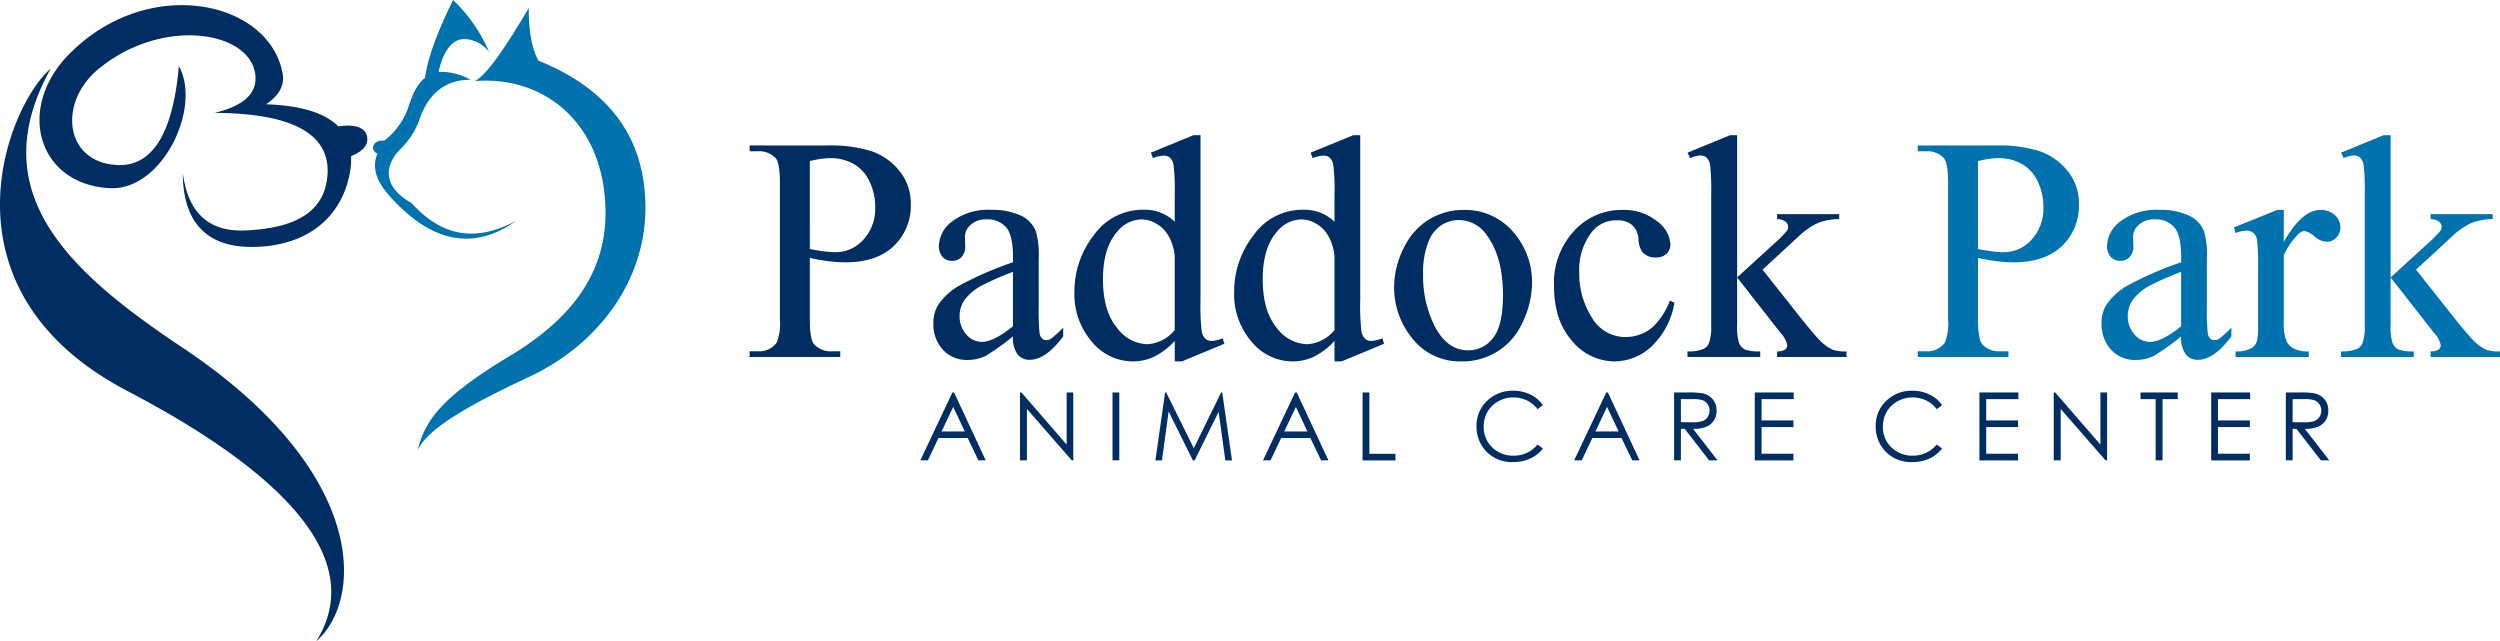 <svg xmlns="http://www.w3.org/2000/svg" viewBox="0 0 412.446 105.803"><defs><style>.cls-3{fill:#002d62}.cls-4{fill:#0073ae}</style></defs><g id="Layer_2" data-name="Layer 2"><g id="Layer_1-2" data-name="Layer 1"><path fill="#002d62" fill-rule="evenodd" d="M29.508 10.884c-.837 9.673-3.657 16.561-10.028 16.346-8.778-.3-10.052-10.277-3.16-15.91 10.61-8.67 25.348-6.183 25.829 1.307.2 3.187-2.559 4.986-6.756 5.994 12.446.064 19.14 3.27 18.634 10.244-.474 6.588-6.078 8.84-13.619 9.154-6.188.258-9.438-3.181-10.247-9.482-.017 6.94 2.934 12.125 11.117 12.2 8.7.088 15.028-4.336 16.455-12.312a11.665 11.665 0 00.187-2.666c1.563-.641 2.769-1.557 2.678-2.909-.133-1.98-2.289-2.375-4.785-2-2.2-2.2-6.137-3.455-11.92-3.648 1.895-1.279 3.137-2.918 2.725-5.123C44.368.027 24.39-4.227 11.417 8.924c-8.891 9.01-5.117 21.57 6.759 22.121 8.564.4 15.161-13.225 11.332-20.161m-21.142.436c-11.23 20.225 2.589 33.278 21.7 46 30.682 20.446 29.946 41.596 22.11 48.48 8.041-12.868-3.845-26.994-31.169-41.3-31.947-16.727-19.856-47-12.641-53.18"/><path fill="#0073ae" fill-rule="evenodd" d="M85.161 36.428c-6.753 3.6-12.272 2.591-17.283-2.95-4.505-2.511-4.831-5.988-1.584-9.121a12.675 12.675 0 003-4.915c1.423-3.858 3.974-6.3 8.346-6.28a10.2 10.2 0 00-5.29-1.31c.781-3.4 2.209-5.43 4.308-5.407a5.346 5.346 0 014.033 2.129A25.758 25.758 0 0074.747 0c-2.339 4.758-4.113 9.172-4.636 12.834-1.622 1.366-2.211 3.291-2.945 5.406a12.124 12.124 0 01-3.766 4.971c-1.732-.238-2.562 1.432-1.143 2.131-1.217 3.15.511 5.752 4.09 9.117 5.458 5.139 11.836 6.955 18.811 1.969m-6.87-23.047C80 12.66 83.056 8.437 87.234 1.31c-.012 3.341.359 6.364 1.582 8.684 12.2 4.943 17.553 13.207 17.667 23.975.127 11.929-7.365 22.675-19.249 28.238-9.2 4.307-16.649 8.344-18.32 12.069 1.194-5 4.078-8.875 15.211-15.563 9.811-5.9 16.127-13.494 15.76-24.524-.473-14.171-10.362-21.742-21.594-20.808"/><path d="M133.606 42.559v10.166q0 3.294.721 4.091a3.7 3.7 0 002.96 1.133h1.338v.951h-14.953v-.952h1.312a3.509 3.509 0 003.166-1.441 8.486 8.486 0 00.515-3.783V30.179q0-3.3-.695-4.093a3.78 3.78 0 00-2.986-1.132h-1.312V24h12.791a22.652 22.652 0 017.387.966 10.16 10.16 0 014.556 3.256 8.369 8.369 0 011.853 5.43 9.151 9.151 0 01-2.819 6.948q-2.818 2.678-7.966 2.676a22.489 22.489 0 01-2.728-.179q-1.467-.179-3.14-.538zm0-1.468q1.363.258 2.42.386a15.148 15.148 0 001.8.128 6.122 6.122 0 004.62-2.071 7.525 7.525 0 001.943-5.366 9.661 9.661 0 00-.926-4.208 6.39 6.39 0 00-2.625-2.908 7.674 7.674 0 00-3.861-.966 15.239 15.239 0 00-3.372.489zM167.117 55.5a38.958 38.958 0 01-4.556 3.243 6.958 6.958 0 01-2.96.644 5.3 5.3 0 01-4.027-1.673 6.139 6.139 0 01-1.583-4.4 5.6 5.6 0 01.772-2.985 10.216 10.216 0 013.667-3.3 57.254 57.254 0 018.687-3.758v-.926q0-3.525-1.12-4.838a4.043 4.043 0 00-3.256-1.313 3.659 3.659 0 00-2.574.875 2.633 2.633 0 00-.978 2.008l.052 1.492a2.564 2.564 0 01-.605 1.827 2.069 2.069 0 01-1.583.644 2 2 0 01-1.557-.669 2.626 2.626 0 01-.605-1.827 5.267 5.267 0 012.265-4.067 9.783 9.783 0 016.358-1.853 11.021 11.021 0 015.147 1.055 4.862 4.862 0 012.239 2.5 14.068 14.068 0 01.463 4.53v8a36.569 36.569 0 00.129 4.131 1.728 1.728 0 00.424 1.016 1.009 1.009 0 00.682.258 1.4 1.4 0 00.721-.181 15.943 15.943 0 002.085-1.879V55.5q-2.883 3.861-5.508 3.86a2.5 2.5 0 01-2.007-.875 4.72 4.72 0 01-.772-2.985zm0-1.673v-8.978a50.63 50.63 0 00-5.019 2.187 8.692 8.692 0 00-2.909 2.368 4.578 4.578 0 00-.875 2.7 4.413 4.413 0 001.107 3.077 3.357 3.357 0 002.548 1.222q1.956.002 5.148-2.572zM193.806 56.25a11.931 11.931 0 01-3.372 2.587 8.153 8.153 0 01-3.551.785 8.784 8.784 0 01-6.743-3.23 12 12 0 01-2.883-8.3 15.012 15.012 0 013.191-9.279 9.868 9.868 0 018.211-4.208 7.074 7.074 0 015.147 1.982v-4.35a35.537 35.537 0 00-.193-4.967 2.162 2.162 0 00-.6-1.261 1.58 1.58 0 00-1.029-.334 5.4 5.4 0 00-1.776.411l-.335-.9L196.9 22.3h1.159v27.259a36.656 36.656 0 00.192 5.057 2.242 2.242 0 00.618 1.274 1.479 1.479 0 00.99.36 5.593 5.593 0 001.854-.438l.283.9-7 2.908h-1.184zm0-1.8V42.3a8.21 8.21 0 00-.927-3.192 5.338 5.338 0 00-2.046-2.174 4.956 4.956 0 00-2.484-.734 5.268 5.268 0 00-4.04 2.033q-2.343 2.676-2.342 7.825 0 5.2 2.265 7.965a6.491 6.491 0 005.044 2.767 6.264 6.264 0 004.53-2.341zM220.162 56.25a11.917 11.917 0 01-3.372 2.587 8.15 8.15 0 01-3.551.785 8.787 8.787 0 01-6.744-3.23 12 12 0 01-2.883-8.3 15.013 15.013 0 013.192-9.279 9.867 9.867 0 018.211-4.208 7.074 7.074 0 015.147 1.982v-4.35a35.777 35.777 0 00-.192-4.967 2.162 2.162 0 00-.606-1.261 1.579 1.579 0 00-1.029-.334 5.4 5.4 0 00-1.776.411l-.336-.9 7.028-2.882h1.158v27.255a36.656 36.656 0 00.192 5.057 2.236 2.236 0 00.619 1.274 1.479 1.479 0 00.99.36 5.583 5.583 0 001.853-.438l.284.9-7 2.908h-1.185zm0-1.8V42.3a8.193 8.193 0 00-.927-3.192 5.338 5.338 0 00-2.046-2.174 4.952 4.952 0 00-2.483-.734 5.267 5.267 0 00-4.041 2.033q-2.343 2.676-2.342 7.825 0 5.2 2.265 7.965a6.491 6.491 0 005.044 2.767 6.264 6.264 0 004.53-2.341zM241.4 34.631a10.447 10.447 0 018.6 4.066 12.49 12.49 0 012.754 7.979 15.019 15.019 0 01-1.519 6.409 10.781 10.781 0 01-10.114 6.537 9.99 9.99 0 01-8.468-4.247 13.159 13.159 0 01-2.651-8.029A14.256 14.256 0 01231.6 40.9a11 11 0 014.234-4.736 10.872 10.872 0 015.566-1.533zm-.8 1.673a5.372 5.372 0 00-2.742.81 5.685 5.685 0 00-2.226 2.845 13.668 13.668 0 00-.85 5.225 18.2 18.2 0 002.047 8.878q2.044 3.734 5.392 3.733a5.025 5.025 0 004.118-2.06q1.622-2.058 1.621-7.077 0-6.279-2.7-9.884a5.57 5.57 0 00-4.66-2.474zM276.244 49.944a12.773 12.773 0 01-3.731 7.168 8.98 8.98 0 01-6.152 2.51 9.089 9.089 0 01-7-3.372q-2.985-3.37-2.985-9.11a12.571 12.571 0 013.306-9.035 10.578 10.578 0 017.941-3.474 8.7 8.7 0 015.714 1.841 5.091 5.091 0 012.239 3.821 2.1 2.1 0 01-.631 1.583 2.445 2.445 0 01-1.763.6 2.742 2.742 0 01-2.291-.977 4.07 4.07 0 01-.579-2.059 3.368 3.368 0 00-1.042-2.316 3.707 3.707 0 00-2.5-.773 5.1 5.1 0 00-4.143 1.905 10.128 10.128 0 00-2.085 6.666 13.49 13.49 0 002.072 7.451 6.363 6.363 0 005.6 3.23 6.773 6.773 0 004.53-1.724 11.652 11.652 0 002.754-4.3zM286.59 22.3v23.475l6-5.482a20.075 20.075 0 002.21-2.213 1.11 1.11 0 00.206-.618 1.147 1.147 0 00-.425-.888 2.313 2.313 0 00-1.4-.425v-.823h10.243v.823a9.718 9.718 0 00-3.513.644 11.345 11.345 0 00-3.076 2.11l-6.048 5.585 6.048 7.645q2.523 3.165 3.4 4.014a7.007 7.007 0 002.162 1.571 6.724 6.724 0 002.24.257v.925h-11.458v-.926a2.4 2.4 0 001.325-.3.907.907 0 00.347-.759 3.963 3.963 0 00-1.029-1.905l-7.232-9.24v7.83a8.87 8.87 0 00.321 3.01 2.055 2.055 0 00.914 1.031 6.92 6.92 0 002.574.334v.925H278.4v-.926a6.427 6.427 0 002.7-.438 1.852 1.852 0 00.824-.875 7.813 7.813 0 00.386-2.934V32.263a38.713 38.713 0 00-.179-5.006 2.179 2.179 0 00-.586-1.257 1.624 1.624 0 00-1.081-.348 4.877 4.877 0 00-1.621.438l-.438-.9 7-2.882z" class="cls-3"/><path d="M326.329 42.559v10.166q0 3.294.721 4.091a3.7 3.7 0 002.96 1.133h1.338v.951h-14.954v-.952h1.313a3.51 3.51 0 003.166-1.441 8.486 8.486 0 00.515-3.783V30.179q0-3.3-.7-4.093a3.78 3.78 0 00-2.985-1.132h-1.313V24h12.792a22.646 22.646 0 017.386.966 10.16 10.16 0 014.556 3.256 8.369 8.369 0 011.853 5.43 9.151 9.151 0 01-2.818 6.949q-2.819 2.678-7.966 2.676a22.476 22.476 0 01-2.728-.179q-1.465-.18-3.136-.539zm0-1.468q1.363.258 2.42.386a15.162 15.162 0 001.8.128 6.124 6.124 0 004.62-2.071 7.525 7.525 0 001.943-5.366 9.634 9.634 0 00-.927-4.208 6.379 6.379 0 00-2.625-2.908 7.668 7.668 0 00-3.86-.966 15.239 15.239 0 00-3.372.489zM359.839 55.5a38.868 38.868 0 01-4.556 3.243 6.961 6.961 0 01-2.96.644 5.3 5.3 0 01-4.027-1.673 6.139 6.139 0 01-1.583-4.4 5.6 5.6 0 01.772-2.985 10.225 10.225 0 013.667-3.3 57.208 57.208 0 018.687-3.758v-.926q0-3.525-1.119-4.838a4.044 4.044 0 00-3.256-1.313 3.657 3.657 0 00-2.574.875 2.63 2.63 0 00-.978 2.008l.051 1.492a2.559 2.559 0 01-.605 1.827 2.067 2.067 0 01-1.583.644 2 2 0 01-1.556-.669 2.622 2.622 0 01-.606-1.827 5.266 5.266 0 012.266-4.067 9.779 9.779 0 016.356-1.853 11.02 11.02 0 015.148 1.055 4.862 4.862 0 012.239 2.5 14.059 14.059 0 01.464 4.53v8a36.678 36.678 0 00.128 4.131 1.728 1.728 0 00.425 1.016 1.006 1.006 0 00.682.258 1.406 1.406 0 00.721-.181 15.96 15.96 0 002.084-1.879V55.5q-2.883 3.861-5.508 3.86a2.5 2.5 0 01-2.007-.875 4.714 4.714 0 01-.772-2.985zm0-1.673v-8.978a50.744 50.744 0 00-5.019 2.187 8.687 8.687 0 00-2.908 2.368 4.572 4.572 0 00-.875 2.7 4.412 4.412 0 001.106 3.077 3.357 3.357 0 002.548 1.222q1.956.002 5.148-2.572zM376.774 34.631v5.3q2.96-5.3 6.074-5.3a3.307 3.307 0 012.342.862 2.652 2.652 0 01.927 1.995 2.358 2.358 0 01-.669 1.7 2.143 2.143 0 01-1.6.7 3.4 3.4 0 01-2.02-.889 3.339 3.339 0 00-1.66-.888 1.533 1.533 0 00-1 .515 12.383 12.383 0 00-2.394 3.475v11.3a6.974 6.974 0 00.49 2.96 2.663 2.663 0 001.183 1.159 5.213 5.213 0 002.445.463v.917h-12.071v-.926a5.006 5.006 0 002.677-.567 2.192 2.192 0 00.9-1.312 13.325 13.325 0 00.128-2.5v-9.132a37.9 37.9 0 00-.167-4.9 1.916 1.916 0 00-.618-1.146 1.734 1.734 0 00-1.119-.36 5.1 5.1 0 00-1.8.386l-.257-.926 7.129-2.883zM394.4 22.3v23.475l6-5.482a19.976 19.976 0 002.213-2.213 1.1 1.1 0 00.206-.618 1.143 1.143 0 00-.425-.888 2.313 2.313 0 00-1.4-.425v-.823h10.243v.823a9.718 9.718 0 00-3.513.644 11.375 11.375 0 00-3.076 2.11l-6.048 5.585 6.048 7.645q2.523 3.165 3.4 4.014a7 7 0 002.162 1.571 6.721 6.721 0 002.239.257v.925h-11.456v-.926a2.4 2.4 0 001.325-.3.905.905 0 00.348-.759 3.972 3.972 0 00-1.029-1.905l-7.233-9.24v7.83a8.9 8.9 0 00.321 3.01 2.052 2.052 0 00.915 1.031 6.912 6.912 0 002.574.334v.925H386.22v-.926a6.43 6.43 0 002.7-.438 1.862 1.862 0 00.824-.875 7.813 7.813 0 00.386-2.934V32.263a38.63 38.63 0 00-.18-5.006 2.167 2.167 0 00-.591-1.257 1.623 1.623 0 00-1.081-.348 4.889 4.889 0 00-1.621.438l-.437-.9 7-2.882z" class="cls-4"/><path d="M157.4 64.749l5.225 11.2h-1.21l-1.761-3.685h-4.827l-1.745 3.685h-1.249l5.293-11.2zm-.141 2.38l-1.919 4.055h3.829zM168.271 75.951v-11.2h.244l7.456 8.587v-8.589h1.1v11.2h-.251l-7.4-8.482v8.482zM183.541 64.749h1.12v11.2h-1.12zM190.616 75.951l1.6-11.2h.182l4.554 9.191 4.51-9.191h.179l1.612 11.2h-1.1l-1.106-8.012-3.961 8.012h-.286l-4-8.072-1.1 8.072zM213.934 64.749l5.225 11.2h-1.21l-1.762-3.685h-4.826l-1.745 3.685h-1.249l5.293-11.2zm-.141 2.38l-1.919 4.055h3.826zM224.794 64.749h1.12V74.87h4.309v1.081h-5.429zM254.548 66.828l-.883.678a4.84 4.84 0 00-1.756-1.444 5.149 5.149 0 00-2.25-.491 4.966 4.966 0 00-2.482.644 4.615 4.615 0 00-1.772 1.728 4.792 4.792 0 00-.628 2.441 4.582 4.582 0 001.405 3.42 4.871 4.871 0 003.545 1.371 4.987 4.987 0 003.938-1.844l.883.671a5.65 5.65 0 01-2.09 1.648 6.555 6.555 0 01-2.8.583 5.82 5.82 0 01-4.639-1.958 5.9 5.9 0 01-1.423-3.99 5.552 5.552 0 011.724-4.139 5.947 5.947 0 014.322-1.679 6.337 6.337 0 012.833.621 5.484 5.484 0 012.073 1.74zM265.27 64.749l5.225 11.2h-1.209l-1.762-3.685H262.7l-1.746 3.685H259.7l5.3-11.2zm-.14 2.38l-1.92 4.055h3.83zM276.192 64.749h2.231a13.6 13.6 0 012.529.152 2.886 2.886 0 011.621.98 2.8 2.8 0 01.625 1.849 2.979 2.979 0 01-.431 1.609 2.681 2.681 0 01-1.229 1.049 5.661 5.661 0 01-2.209.362l4.029 5.2h-1.385l-4.029-5.2h-.633v5.2h-1.119zm1.119 1.1v3.807l1.93.015a4.764 4.764 0 001.658-.213 1.719 1.719 0 00.84-.682 1.891 1.891 0 00.3-1.046 1.822 1.822 0 00-.305-1.025 1.7 1.7 0 00-.8-.659 4.869 4.869 0 00-1.648-.2zM289.5 64.749h6.42v1.1h-5.3v3.51h5.255v1.1h-5.255v4.4h5.255v1.1H289.5zM320.407 66.828l-.883.678a4.823 4.823 0 00-1.756-1.444 5.136 5.136 0 00-2.25-.491 4.974 4.974 0 00-2.482.644 4.612 4.612 0 00-1.771 1.728 4.791 4.791 0 00-.627 2.441 4.581 4.581 0 001.4 3.42 4.871 4.871 0 003.545 1.371 4.985 4.985 0 003.937-1.844l.883.671a5.642 5.642 0 01-2.09 1.648 6.549 6.549 0 01-2.8.583 5.816 5.816 0 01-4.637-1.958 5.9 5.9 0 01-1.425-3.99 5.553 5.553 0 011.725-4.139 5.946 5.946 0 014.322-1.679 6.344 6.344 0 012.834.621 5.478 5.478 0 012.075 1.74zM326.561 64.749h6.42v1.1h-5.3v3.51h5.254v1.1h-5.254v4.4h5.254v1.1h-6.374zM338.821 75.951v-11.2h.244l7.456 8.587v-8.589h1.1v11.2h-.252l-7.4-8.482v8.482zM353.139 65.846v-1.1h6.138v1.1h-2.5v10.1h-1.142v-10.1zM364.8 64.749h6.42v1.1h-5.3v3.51h5.255v1.1h-5.255v4.4h5.255v1.1H364.8zM377.113 64.749h2.232a13.59 13.59 0 012.528.152 2.886 2.886 0 011.622.98 2.793 2.793 0 01.625 1.849 2.988 2.988 0 01-.431 1.609 2.686 2.686 0 01-1.229 1.049 5.661 5.661 0 01-2.209.362l4.029 5.2h-1.386l-4.028-5.2h-.633v5.2h-1.12zm1.12 1.1v3.807l1.93.015a4.782 4.782 0 001.659-.213 1.721 1.721 0 00.839-.682 1.891 1.891 0 00.3-1.046 1.822 1.822 0 00-.305-1.025 1.7 1.7 0 00-.8-.659 4.874 4.874 0 00-1.647-.2z" class="cls-3"/></g></g></svg>